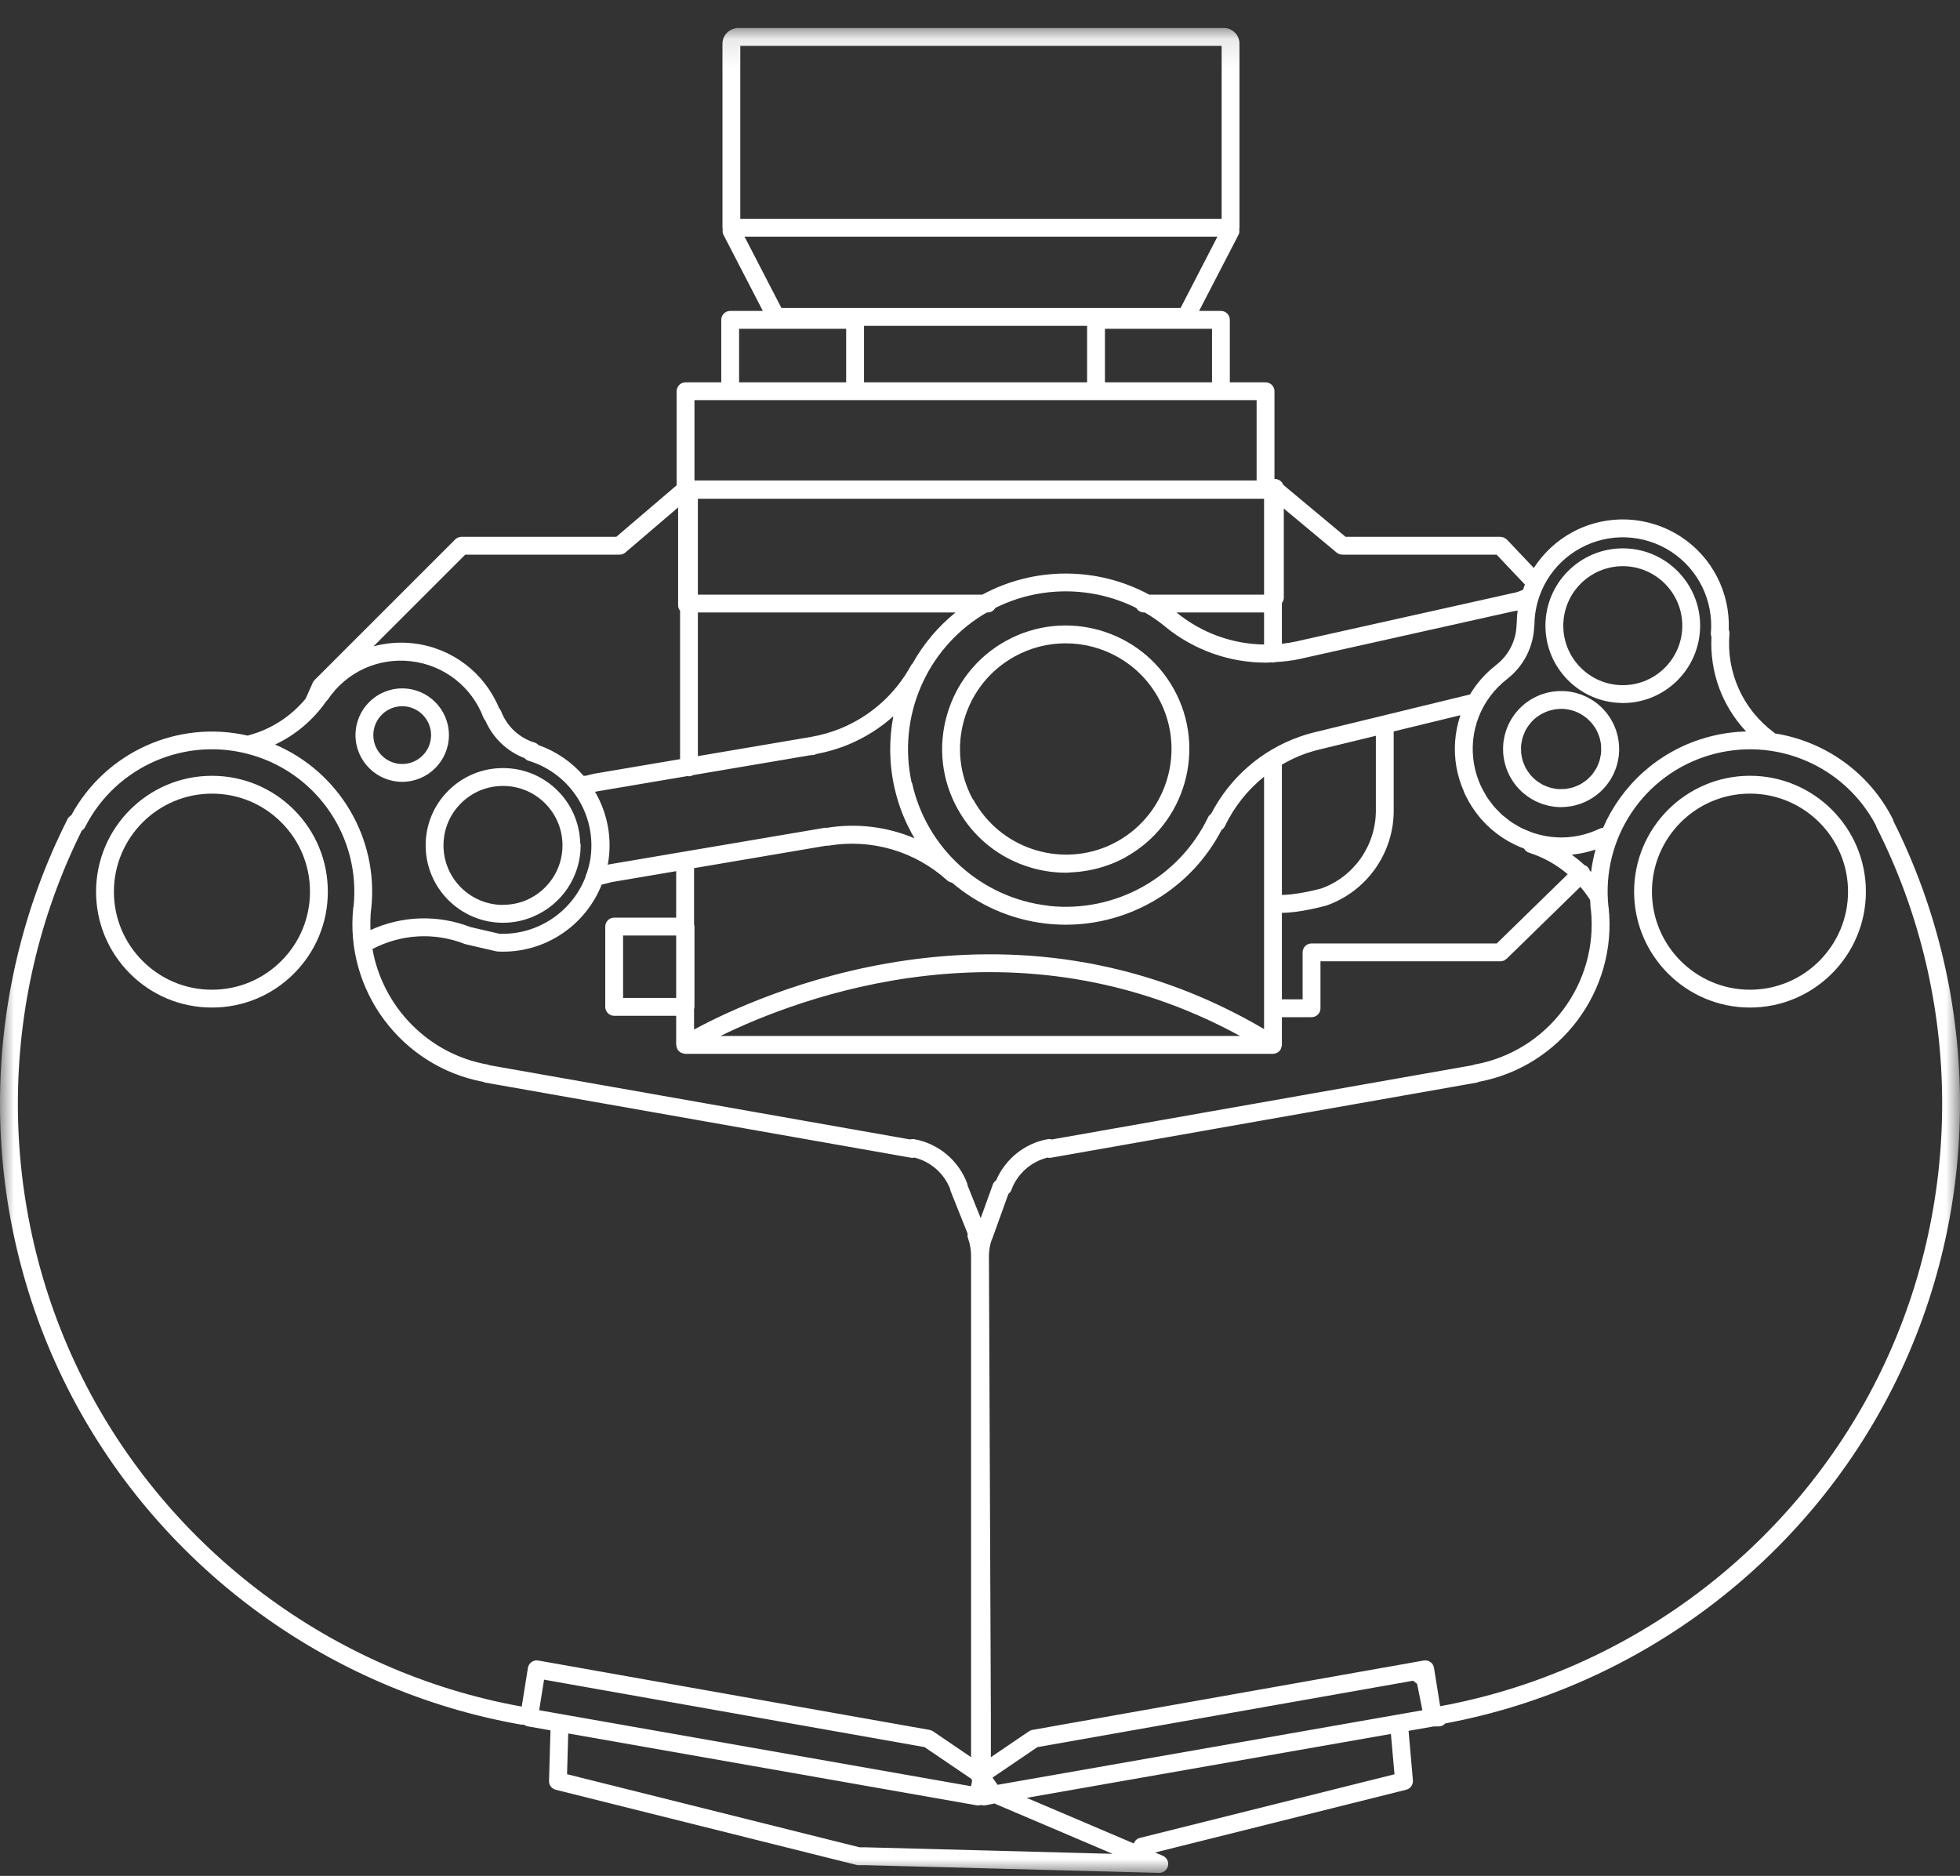 <svg xmlns="http://www.w3.org/2000/svg" xmlns:xlink="http://www.w3.org/1999/xlink" width="70" height="67" viewBox="0 0 70 67"><rect x="0" y="0" width="70" height="67" fill="#333333" stroke="none"/><defs><polygon id="grabgreifer-icon-a" points="0 .107 70 .107 70 66 0 66"></polygon></defs><g fill="none" fill-rule="evenodd"><path fill="#FFF" d="M39.904,30.051 C39.9,30.053 39.896,30.055 39.892,30.057 C39.781,30.119 39.667,30.175 39.551,30.225 C37.795,30.972 35.716,30.283 34.771,28.577 C34.762,28.561 34.748,28.551 34.736,28.536 C34.268,27.664 34.159,26.663 34.433,25.71 C34.712,24.741 35.351,23.938 36.234,23.449 C36.812,23.129 37.439,22.977 38.057,22.977 C39.387,22.977 40.679,23.68 41.368,24.924 C42.375,26.742 41.717,29.039 39.904,30.051 M35.925,22.891 C34.894,23.463 34.146,24.401 33.821,25.534 C33.495,26.668 33.63,27.86 34.201,28.891 C34.772,29.923 35.711,30.67 36.844,30.996 C37.249,31.112 37.66,31.17 38.069,31.17 C38.145,31.17 38.22,31.159 38.297,31.155 C38.337,31.153 38.377,31.151 38.418,31.148 C38.536,31.138 38.653,31.125 38.771,31.105 C38.862,31.091 38.953,31.073 39.044,31.053 C39.106,31.039 39.17,31.025 39.231,31.007 C39.374,30.968 39.514,30.923 39.654,30.869 C39.667,30.865 39.678,30.861 39.691,30.856 C39.868,30.786 40.043,30.705 40.214,30.61 C40.217,30.608 40.219,30.604 40.224,30.601 C42.336,29.415 43.1,26.737 41.925,24.615 C40.746,22.486 38.054,21.713 35.925,22.891"></path><g transform="translate(0 .893)"><mask id="grabgreifer-icon-b" fill="#fff"><use xlink:href="#grabgreifer-icon-a"></use></mask><path fill="#FFF" d="M67.064,48.311 C64.002,54.436 58.167,58.813 51.434,60.047 L51.215,58.679 C51.203,58.594 51.156,58.519 51.086,58.469 C51.016,58.419 50.929,58.4 50.846,58.415 L36.873,60.893 C36.828,60.901 36.785,60.918 36.749,60.943 L35.388,61.867 L35.388,60.385 C35.388,60.383 35.389,60.382 35.389,60.38 C35.389,60.379 35.388,60.377 35.388,60.376 L35.319,43.997 C35.319,43.991 35.316,43.986 35.316,43.98 C35.316,43.974 35.319,43.969 35.319,43.963 C35.319,43.768 35.355,43.576 35.416,43.39 C35.422,43.376 35.431,43.364 35.438,43.349 L36.014,41.751 C36.059,41.715 36.097,41.668 36.12,41.61 C36.331,41.03 36.822,40.598 37.414,40.451 C37.435,40.456 37.456,40.462 37.478,40.462 C37.498,40.462 37.516,40.461 37.535,40.457 L52.746,37.773 C52.772,37.769 52.792,37.756 52.815,37.746 C55.739,37.199 57.772,34.474 57.45,31.51 C57.45,31.502 57.446,31.496 57.444,31.488 C57.185,29.05 58.703,26.776 61.054,26.08 C63.388,25.388 65.873,26.444 67.001,28.592 C67.004,28.606 67.004,28.622 67.011,28.636 C70.129,34.788 70.148,42.143 67.064,48.311 L67.064,48.311 Z M35.627,62.854 L35.447,62.597 L37.05,61.508 L50.469,59.136 L50.611,59.249 L50.8,60.192 L35.627,62.854 Z M49.803,62.478 L40.706,64.752 C40.602,64.779 40.528,64.855 40.492,64.948 L36.666,63.319 L49.675,61.037 L49.803,62.478 Z M30.939,65.087 L30.703,65.087 L20.252,62.475 L20.294,61.02 L34.877,63.586 C34.895,63.589 34.913,63.591 34.931,63.591 C34.968,63.591 35.002,63.584 35.036,63.572 C35.069,63.583 35.103,63.59 35.138,63.59 C35.16,63.59 35.179,63.588 35.2,63.584 L35.514,63.522 L39.736,65.319 L30.939,65.087 Z M2.938,48.315 C-0.124,42.192 -0.127,34.899 2.921,28.774 C2.966,28.745 3.007,28.707 3.034,28.656 C4.144,26.464 6.66,25.38 9.015,26.079 C11.367,26.776 12.883,29.049 12.627,31.487 C12.624,31.496 12.62,31.502 12.618,31.511 C12.3,34.475 14.335,37.2 17.258,37.747 C17.279,37.756 17.299,37.768 17.323,37.772 L32.536,40.457 C32.554,40.461 32.574,40.462 32.592,40.462 C32.614,40.462 32.633,40.456 32.656,40.451 C33.236,40.595 33.718,41.014 33.935,41.577 C33.94,41.598 33.94,41.618 33.947,41.639 L34.559,43.17 C34.55,43.222 34.55,43.276 34.571,43.33 C34.645,43.535 34.681,43.748 34.681,43.962 L34.681,43.963 L34.681,43.963 C34.681,43.97 34.685,43.975 34.685,43.981 C34.685,43.987 34.681,43.992 34.681,43.998 L34.681,60.381 L34.681,60.381 L34.681,61.867 L33.322,60.943 C33.285,60.918 33.242,60.901 33.199,60.893 L19.224,58.415 C19.14,58.4 19.053,58.419 18.983,58.469 C18.915,58.519 18.867,58.594 18.854,58.679 L18.633,60.06 C11.876,58.844 6.011,54.459 2.938,48.315 L2.938,48.315 Z M22.128,18.917 C22.204,18.917 22.277,18.89 22.335,18.841 L24.218,17.231 L24.218,18.805 L24.218,18.805 L24.218,20.732 C24.218,20.804 24.247,20.868 24.288,20.921 L24.288,26.221 L21.192,26.746 C21.184,26.748 21.177,26.753 21.169,26.755 C21.166,26.756 21.162,26.754 21.157,26.756 L20.919,26.815 L20.841,26.815 C20.421,26.328 19.872,25.945 19.233,25.72 C19.195,25.681 19.151,25.647 19.096,25.63 C18.547,25.466 18.102,25.049 17.899,24.515 C17.883,24.472 17.858,24.436 17.828,24.405 C17.302,23.133 16.142,22.247 14.768,22.086 C14.28,22.029 13.797,22.069 13.341,22.191 L16.616,18.917 L22.128,18.917 Z M24.802,13.399 L26.078,13.399 L30.54,13.399 L39.142,13.399 L43.605,13.399 L44.879,13.399 L44.879,16.267 L24.802,16.267 L24.802,13.399 Z M26.396,12.762 L30.22,12.762 L30.22,10.85 L26.396,10.85 L26.396,12.762 Z M43.48,7.559 L42.163,10.108 L27.909,10.108 L26.59,7.559 L43.48,7.559 Z M26.439,6.922 L43.63,6.922 L43.63,0.745 L26.439,0.745 L26.439,6.922 Z M30.858,12.762 L38.825,12.762 L38.825,10.746 L30.858,10.746 L30.858,12.762 Z M39.462,12.762 L43.286,12.762 L43.286,10.85 L39.462,10.85 L39.462,12.762 Z M45.85,17.271 L47.737,18.843 C47.794,18.891 47.867,18.917 47.941,18.917 L53.45,18.917 L54.461,19.985 C54.434,20.045 54.416,20.109 54.395,20.171 C54.298,20.215 54.202,20.251 54.099,20.278 C54.093,20.279 54.086,20.277 54.081,20.278 L46.37,21.999 C46.367,22 46.364,22.002 46.361,22.003 L46.358,22.004 C46.356,22.004 46.355,22.005 46.355,22.005 C46.352,22.006 46.35,22.005 46.349,22.006 C46.16,22.048 45.971,22.079 45.782,22.1 L45.782,20.665 L45.782,20.663 L45.782,20.662 L45.782,20.646 C45.822,20.593 45.85,20.529 45.85,20.457 L45.85,18.805 L45.85,17.428 L45.85,17.428 L45.85,17.271 Z M11.652,24.152 C11.675,24.133 11.695,24.112 11.713,24.086 C12.043,23.597 12.495,23.221 13.008,22.985 C13.521,22.752 14.097,22.656 14.681,22.725 C15.857,22.861 16.848,23.634 17.267,24.741 C17.284,24.78 17.306,24.813 17.334,24.842 C17.599,25.459 18.108,25.946 18.735,26.185 C18.771,26.226 18.816,26.261 18.873,26.278 C20.399,26.737 21.346,28.268 21.076,29.838 C21.049,29.986 21.011,30.128 20.966,30.267 C20.96,30.276 20.957,30.286 20.953,30.296 C20.945,30.312 20.939,30.33 20.933,30.347 C20.927,30.36 20.924,30.374 20.919,30.387 L20.919,30.389 C20.915,30.405 20.91,30.421 20.907,30.438 C20.427,31.677 19.192,32.51 17.835,32.457 L16.805,32.219 C15.636,31.767 14.36,31.811 13.232,32.325 C13.223,32.083 13.226,31.839 13.252,31.592 C13.252,31.583 13.258,31.577 13.258,31.568 C13.531,29.044 12.111,26.678 9.825,25.7 C10.556,25.356 11.187,24.823 11.652,24.152 L11.652,24.152 Z M24.924,20.982 L28.87,20.982 C28.872,20.982 28.875,20.983 28.877,20.983 C28.877,20.983 28.878,20.982 28.881,20.982 L34.127,20.982 C33.495,21.493 32.977,22.114 32.59,22.806 C32.575,22.824 32.556,22.838 32.544,22.86 C31.983,23.891 31.102,24.676 30.046,25.115 C29.695,25.259 29.326,25.366 28.942,25.431 C28.936,25.433 28.93,25.437 28.924,25.438 C28.918,25.439 28.91,25.436 28.902,25.438 L24.924,26.113 L24.924,20.982 Z M42.029,20.991 C42.023,20.986 42.017,20.986 42.011,20.982 L45.145,20.982 L45.145,22.127 C44.017,22.11 42.925,21.72 42.029,20.991 L42.029,20.991 Z M24.924,20.345 L24.924,16.921 L45.145,16.921 L45.145,20.345 L41.042,20.345 C39.2,19.35 36.956,19.333 35.084,20.345 L24.924,20.345 Z M47.185,25.861 C47.188,25.86 47.19,25.86 47.191,25.86 L49.138,25.387 L49.138,28.029 C49.138,28.035 49.141,28.04 49.141,28.046 C49.141,28.052 49.138,28.057 49.138,28.063 C49.136,29.311 48.346,30.429 47.191,30.839 C46.828,30.94 46.203,31.068 45.782,31.071 L45.782,26.417 C46.056,26.259 46.343,26.12 46.648,26.014 C46.824,25.953 47.002,25.903 47.185,25.861 L47.185,25.861 Z M31.904,24.691 C31.747,25.516 31.752,26.38 31.944,27.235 C32.089,27.885 32.334,28.495 32.661,29.048 C31.683,28.634 30.599,28.499 29.518,28.675 C29.497,28.674 29.476,28.669 29.453,28.673 L21.744,29.981 C21.735,29.982 21.727,29.988 21.718,29.99 C21.715,29.991 21.71,29.99 21.706,29.991 L21.698,29.993 C21.703,29.976 21.712,29.96 21.715,29.942 C21.872,29.033 21.688,28.137 21.252,27.389 L21.294,27.378 L24.561,26.824 C24.576,26.826 24.59,26.833 24.607,26.833 C24.662,26.833 24.71,26.815 24.756,26.79 L28.97,26.076 L29.012,26.076 C29.064,26.076 29.111,26.06 29.155,26.038 C29.549,25.962 29.93,25.853 30.291,25.703 C30.884,25.458 31.428,25.116 31.904,24.691 L31.904,24.691 Z M44.288,36.108 L25.732,36.108 C28.534,34.734 36.313,31.751 44.288,36.108 L44.288,36.108 Z M24.788,35.878 L24.788,35.146 C24.794,35.121 24.802,35.096 24.802,35.069 L24.802,32.201 C24.802,32.173 24.794,32.149 24.788,32.124 L24.788,30.114 L29.515,29.311 C29.535,29.312 29.555,29.317 29.576,29.313 C31.123,29.053 32.673,29.506 33.836,30.557 C33.883,30.6 33.94,30.621 33.998,30.63 C34.926,31.423 36.086,31.949 37.356,32.094 C37.593,32.121 37.83,32.134 38.063,32.134 C40.389,32.134 42.545,30.835 43.629,28.747 C43.678,28.716 43.719,28.671 43.746,28.615 C44.081,27.916 44.562,27.317 45.145,26.848 L45.145,35.119 L45.145,35.861 C35.987,30.478 26.954,34.705 24.788,35.878 L24.788,35.878 Z M22.253,34.75 L24.149,34.75 L24.149,32.52 L22.253,32.52 L22.253,34.75 Z M56.825,30.25 C56.809,30.233 56.794,30.217 56.776,30.2 C56.761,30.156 56.739,30.114 56.706,30.078 C56.67,30.042 56.629,30.019 56.586,30.003 C56.444,29.87 56.292,29.749 56.135,29.634 C56.422,29.604 56.708,29.543 56.983,29.45 C56.911,29.711 56.859,29.978 56.825,30.25 L56.825,30.25 Z M52.017,26.514 C52.071,26.822 52.166,27.114 52.288,27.392 C52.291,27.4 52.291,27.41 52.294,27.419 C52.301,27.436 52.31,27.452 52.319,27.469 C52.334,27.499 52.347,27.529 52.364,27.559 C52.425,27.684 52.493,27.805 52.569,27.92 C52.586,27.948 52.603,27.974 52.623,28 C52.703,28.118 52.788,28.23 52.879,28.337 C52.895,28.356 52.913,28.374 52.929,28.394 C53.029,28.504 53.133,28.61 53.245,28.708 C53.258,28.719 53.27,28.73 53.285,28.741 C53.404,28.844 53.529,28.939 53.66,29.025 C53.669,29.031 53.675,29.036 53.684,29.041 C53.822,29.131 53.967,29.212 54.117,29.283 C54.121,29.286 54.127,29.288 54.132,29.29 C54.23,29.336 54.33,29.378 54.431,29.416 C54.469,29.484 54.532,29.539 54.611,29.564 C55.123,29.725 55.587,29.989 55.99,30.331 L53.456,32.804 L46.84,32.804 C46.664,32.804 46.522,32.946 46.522,33.123 L46.522,34.8 L45.782,34.8 L45.782,31.71 C46.428,31.706 47.255,31.482 47.382,31.446 C48.812,30.94 49.775,29.581 49.775,28.064 C49.775,28.058 49.772,28.052 49.772,28.046 C49.772,28.04 49.775,28.035 49.775,28.029 L49.775,25.231 L52.157,24.652 C51.959,25.24 51.904,25.877 52.017,26.514 L52.017,26.514 Z M53.434,22.856 C53.432,22.858 53.431,22.86 53.431,22.861 C53.047,23.158 52.733,23.518 52.495,23.918 C52.484,23.919 52.474,23.917 52.465,23.919 L47.084,25.228 C47.083,25.228 47.081,25.228 47.08,25.228 C47.072,25.23 47.063,25.233 47.056,25.235 L47.053,25.236 L47.051,25.236 C46.843,25.284 46.638,25.342 46.438,25.412 C45.062,25.889 43.931,26.87 43.252,28.177 C43.209,28.207 43.17,28.244 43.147,28.294 C42.115,30.447 39.836,31.716 37.465,31.463 C37.458,31.461 37.45,31.457 37.441,31.456 C35.057,31.185 33.102,29.43 32.578,27.09 C32.574,27.071 32.562,27.057 32.554,27.04 C32.056,24.716 33.072,22.323 35.096,21.07 C35.147,21.038 35.2,21.012 35.252,20.982 L35.276,20.982 C35.394,20.982 35.492,20.915 35.547,20.82 C37.142,20.024 39.01,20.037 40.581,20.822 C40.636,20.915 40.734,20.982 40.852,20.982 L40.885,20.982 C41.133,21.125 41.371,21.29 41.599,21.473 C41.605,21.478 41.608,21.485 41.614,21.49 C42.648,22.331 43.911,22.774 45.209,22.774 C45.279,22.774 45.347,22.765 45.417,22.762 C45.432,22.765 45.447,22.771 45.462,22.771 C45.492,22.771 45.517,22.762 45.544,22.755 C45.855,22.737 46.166,22.702 46.475,22.632 C46.48,22.631 46.483,22.629 46.486,22.628 C46.486,22.627 46.487,22.627 46.489,22.627 C46.492,22.626 46.495,22.627 46.496,22.626 L54.103,20.928 C54.124,20.928 54.145,20.926 54.166,20.922 C54.178,20.919 54.19,20.914 54.203,20.911 C54.181,21.059 54.172,21.209 54.169,21.36 C54.167,21.371 54.163,21.38 54.163,21.391 C54.16,21.962 53.889,22.51 53.434,22.856 L53.434,22.856 Z M19.256,60.19 L19.431,59.099 L33.02,61.508 L34.702,62.65 L34.715,62.728 L34.679,62.904 L19.256,60.19 Z M52.644,37.132 C52.623,37.136 52.608,37.146 52.59,37.153 L37.569,39.804 C37.525,39.791 37.475,39.785 37.425,39.793 C36.599,39.939 35.906,40.499 35.575,41.266 C35.525,41.302 35.48,41.349 35.459,41.412 L35.025,42.616 L34.557,41.449 C34.554,41.429 34.556,41.41 34.548,41.391 C34.245,40.559 33.514,39.946 32.644,39.793 C32.593,39.785 32.545,39.791 32.502,39.804 L17.48,37.153 C17.462,37.146 17.447,37.136 17.427,37.132 C15.281,36.755 13.666,35.058 13.302,33.003 C14.325,32.468 15.514,32.396 16.595,32.821 C16.61,32.827 16.625,32.831 16.64,32.834 L17.72,33.084 C17.738,33.089 17.758,33.091 17.776,33.092 C19.424,33.176 20.901,32.184 21.488,30.703 L21.848,30.612 L24.149,30.222 L24.149,31.882 L21.934,31.882 C21.759,31.882 21.616,32.025 21.616,32.201 L21.616,35.069 C21.616,35.245 21.759,35.388 21.934,35.388 L24.149,35.388 L24.149,36.427 C24.149,36.436 24.154,36.443 24.155,36.452 C24.157,36.473 24.162,36.493 24.168,36.513 C24.174,36.535 24.18,36.555 24.191,36.574 C24.195,36.582 24.195,36.59 24.2,36.597 C24.206,36.607 24.215,36.612 24.223,36.621 C24.236,36.639 24.252,36.655 24.268,36.669 C24.284,36.682 24.299,36.692 24.317,36.701 C24.334,36.711 24.352,36.72 24.373,36.726 C24.393,36.732 24.413,36.736 24.434,36.739 C24.447,36.74 24.457,36.746 24.468,36.746 L45.462,36.746 L45.464,36.745 C45.502,36.745 45.538,36.736 45.574,36.723 C45.581,36.72 45.589,36.718 45.596,36.714 C45.629,36.699 45.66,36.68 45.684,36.655 C45.69,36.65 45.693,36.645 45.697,36.641 C45.709,36.626 45.722,36.613 45.733,36.596 C45.739,36.588 45.739,36.581 45.742,36.573 C45.752,36.554 45.758,36.534 45.764,36.513 C45.77,36.492 45.776,36.472 45.778,36.451 C45.778,36.442 45.782,36.436 45.782,36.427 L45.782,35.437 L46.84,35.437 C47.017,35.437 47.16,35.295 47.16,35.119 L47.16,33.441 L53.586,33.441 C53.627,33.441 53.669,33.433 53.708,33.416 C53.731,33.407 53.752,33.39 53.773,33.374 C53.785,33.365 53.797,33.361 53.809,33.351 L53.812,33.348 L56.443,30.78 C56.569,30.929 56.687,31.087 56.791,31.254 C56.797,31.359 56.8,31.463 56.81,31.568 C56.812,31.577 56.816,31.583 56.818,31.591 C57.097,34.239 55.266,36.671 52.644,37.132 L52.644,37.132 Z M56.461,18.675 C57.483,18.125 58.718,18.179 59.69,18.815 C60.658,19.451 61.2,20.564 61.103,21.72 C61.099,21.768 61.108,21.812 61.123,21.854 C61.06,23.12 61.51,24.328 62.362,25.233 C61.867,25.245 61.367,25.322 60.873,25.468 C59.203,25.963 57.908,27.165 57.252,28.675 C57.209,28.676 57.166,28.686 57.126,28.706 C56.645,28.936 56.111,29.044 55.581,29.013 C55.301,28.998 55.032,28.943 54.776,28.86 C54.684,28.83 54.596,28.793 54.508,28.755 C54.464,28.736 54.419,28.72 54.374,28.699 C54.291,28.659 54.212,28.611 54.133,28.564 C54.09,28.538 54.044,28.514 53.999,28.484 C53.931,28.44 53.87,28.389 53.807,28.339 C53.757,28.3 53.706,28.263 53.657,28.221 C53.608,28.177 53.563,28.127 53.517,28.081 C53.462,28.025 53.406,27.972 53.355,27.912 C53.321,27.871 53.291,27.826 53.257,27.783 C53.203,27.712 53.147,27.641 53.097,27.564 C53.072,27.523 53.05,27.48 53.026,27.437 C52.977,27.355 52.931,27.272 52.891,27.185 C52.778,26.939 52.693,26.679 52.645,26.404 C52.44,25.239 52.898,24.069 53.839,23.35 C53.842,23.348 53.843,23.344 53.846,23.342 C54.419,22.892 54.769,22.2 54.794,21.471 C54.794,21.462 54.8,21.455 54.8,21.446 C54.803,20.286 55.438,19.225 56.461,18.675 L56.461,18.675 Z M67.623,28.434 C67.618,28.412 67.615,28.389 67.603,28.367 C66.751,26.681 65.156,25.579 63.386,25.301 C63.377,25.292 63.373,25.281 63.361,25.273 C62.245,24.445 61.648,23.124 61.766,21.74 C61.77,21.688 61.758,21.64 61.742,21.595 C61.791,20.271 61.154,19.013 60.039,18.282 C58.873,17.517 57.386,17.453 56.16,18.113 C55.586,18.422 55.12,18.868 54.779,19.393 L53.818,18.379 C53.816,18.377 53.815,18.377 53.813,18.375 C53.797,18.36 53.779,18.351 53.761,18.339 C53.745,18.328 53.73,18.313 53.711,18.306 C53.703,18.302 53.693,18.302 53.684,18.299 C53.654,18.29 53.623,18.281 53.59,18.28 C53.589,18.28 53.587,18.28 53.586,18.28 L48.056,18.28 L45.833,16.426 C45.788,16.303 45.669,16.214 45.532,16.214 L45.517,16.214 L45.517,13.081 C45.517,12.905 45.374,12.762 45.197,12.762 L43.922,12.762 L43.922,10.531 C43.922,10.355 43.781,10.212 43.605,10.212 L42.825,10.212 L44.233,7.491 C44.266,7.426 44.27,7.357 44.258,7.29 C44.26,7.273 44.267,7.258 44.267,7.241 L44.267,0.701 C44.267,0.695 44.264,0.69 44.264,0.684 C44.264,0.678 44.267,0.673 44.267,0.667 C44.267,0.358 44.017,0.107 43.709,0.107 C43.703,0.107 43.697,0.11 43.691,0.111 C43.684,0.11 43.679,0.107 43.673,0.107 L26.328,0.107 C26.316,0.107 26.305,0.113 26.294,0.114 C26.264,0.118 26.236,0.123 26.209,0.131 C26.206,0.132 26.204,0.132 26.201,0.133 C25.971,0.203 25.802,0.414 25.802,0.667 C25.802,0.673 25.805,0.678 25.805,0.684 C25.805,0.69 25.802,0.695 25.802,0.701 L25.802,7.241 C25.802,7.258 25.809,7.273 25.812,7.29 C25.8,7.357 25.805,7.426 25.837,7.491 L27.244,10.212 L26.078,10.212 C25.901,10.212 25.759,10.355 25.759,10.531 L25.759,12.762 L24.485,12.762 C24.308,12.762 24.166,12.905 24.166,13.081 L24.166,16.439 L22.011,18.28 L16.483,18.28 C16.442,18.28 16.401,18.288 16.363,18.304 C16.323,18.32 16.288,18.344 16.258,18.373 L11.233,23.397 C11.207,23.425 11.184,23.457 11.168,23.494 L10.916,24.061 C10.464,24.606 9.877,25.022 9.213,25.265 C9.101,25.305 8.986,25.341 8.87,25.372 C8.867,25.372 8.867,25.374 8.864,25.374 C8.861,25.375 8.86,25.376 8.857,25.376 C8.854,25.377 8.851,25.38 8.848,25.381 C6.354,24.808 3.776,25.962 2.546,28.225 C2.495,28.254 2.449,28.294 2.418,28.352 C-0.788,34.683 -0.807,42.252 2.369,48.6 C5.543,54.948 11.614,59.472 18.602,60.703 C18.622,60.706 18.64,60.707 18.659,60.707 C18.672,60.707 18.686,60.702 18.701,60.7 C18.709,60.706 18.715,60.714 18.723,60.719 C18.735,60.727 18.752,60.729 18.765,60.736 C18.79,60.746 18.811,60.759 18.837,60.764 L19.66,60.909 L19.608,62.712 C19.602,62.862 19.703,62.994 19.849,63.031 L30.587,65.715 C30.611,65.722 30.637,65.725 30.665,65.725 L30.93,65.725 L41.394,66 L41.403,66 C41.551,66 41.681,65.896 41.714,65.749 C41.746,65.6 41.669,65.448 41.528,65.388 L41.254,65.272 L50.221,63.03 C50.373,62.992 50.474,62.849 50.461,62.693 L50.306,60.926 L51.205,60.769 L51.383,60.769 C51.477,60.769 51.559,60.726 51.618,60.661 C58.517,59.374 64.495,54.879 67.635,48.596 C70.793,42.277 70.787,34.748 67.623,28.434 L67.623,28.434 Z" mask="url(#grabgreifer-icon-b)"></path></g><path fill="#FFF" d="M62.499 35.349C60.569 35.349 58.998 33.778 58.998 31.847L58.998 31.847C58.999 29.916 60.57 28.345 62.5 28.345 64.432 28.346 66.002 29.917 66.001 31.847 66.001 33.778 64.431 35.349 62.499 35.349M62.5 27.708C60.219 27.708 58.361 29.564 58.361 31.846L58.361 31.847C58.361 34.129 60.217 35.986 62.499 35.986 64.781 35.986 66.639 34.129 66.639 31.847 66.64 29.565 64.783 27.708 62.5 27.708M10.046 34.322C9.385 34.984 8.506 35.349 7.57 35.349L7.569 35.349C6.635 35.349 5.756 34.984 5.095 34.324 4.433 33.663 4.068 32.782 4.068 31.848L4.068 31.848C4.068 29.916 5.639 28.346 7.569 28.346L7.57 28.346C8.505 28.346 9.384 28.709 10.045 29.37 10.707 30.032 11.071 30.91 11.071 31.846 11.071 32.782 10.708 33.661 10.046 34.322M7.57 27.709L7.569 27.709C5.287 27.709 3.431 29.566 3.431 31.848L3.431 31.849C3.431 32.953 3.861 33.992 4.644 34.775 5.426 35.556 6.464 35.986 7.569 35.986L7.57 35.986C8.676 35.986 9.716 35.556 10.497 34.773 11.278 33.992 11.709 32.952 11.708 31.846 11.708 30.741 11.277 29.701 10.496 28.919 9.714 28.139 8.676 27.709 7.57 27.709M57.957 20.222C59.129 20.222 60.082 21.176 60.082 22.347L60.082 22.348C60.082 23.519 59.129 24.472 57.957 24.472 56.785 24.472 55.831 23.518 55.832 22.347 55.832 21.176 56.785 20.222 57.957 20.222M57.91 25.107C57.914 25.108 57.918 25.11 57.922 25.11 57.925 25.11 57.927 25.108 57.93 25.108 57.938 25.108 57.947 25.11 57.957 25.11 59.48 25.11 60.719 23.871 60.719 22.348L60.719 22.347C60.719 20.824 59.48 19.585 57.957 19.585 56.434 19.585 55.194 20.824 55.194 22.347 55.194 23.854 56.408 25.081 57.91 25.107M17.963 28.071L17.965 28.071C18.531 28.071 19.065 28.291 19.466 28.692 19.867 29.093 20.089 29.627 20.089 30.195L20.089 30.195C20.089 31.072 19.555 31.826 18.795 32.151 18.543 32.257 18.267 32.315 17.977 32.316 17.969 32.316 17.962 32.32 17.954 32.32 16.787 32.315 15.839 31.364 15.839 30.196 15.839 29.628 16.06 29.094 16.461 28.693 16.862 28.292 17.396 28.071 17.963 28.071M15.202 30.196C15.202 31.719 16.442 32.958 17.965 32.958 18.347 32.958 18.711 32.879 19.042 32.738 20.037 32.32 20.738 31.335 20.738 30.19 20.738 30.161 20.73 30.134 20.722 30.107 20.7 29.402 20.418 28.742 19.916 28.241 19.395 27.72 18.702 27.433 17.965 27.433L17.963 27.433C17.225 27.433 16.531 27.721 16.01 28.242 15.488 28.764 15.201 29.458 15.202 30.196M57.161 27.01C57.152 27.061 57.142 27.111 57.129 27.159 57.114 27.208 57.095 27.255 57.075 27.302 57.059 27.341 57.044 27.38 57.024 27.417 57 27.464 56.971 27.508 56.941 27.551 56.918 27.586 56.895 27.622 56.869 27.655 56.839 27.692 56.806 27.725 56.772 27.759 56.74 27.791 56.708 27.824 56.674 27.854 56.637 27.884 56.597 27.911 56.557 27.937 56.521 27.962 56.486 27.987 56.448 28.008 56.4 28.034 56.349 28.055 56.3 28.076 56.265 28.091 56.229 28.107 56.193 28.118 56.143 28.135 56.092 28.144 56.041 28.155 55.998 28.163 55.956 28.174 55.911 28.179 55.87 28.183 55.828 28.182 55.787 28.183 55.731 28.185 55.677 28.186 55.62 28.18 55.581 28.177 55.543 28.169 55.504 28.162 55.45 28.152 55.396 28.142 55.346 28.127 55.3 28.113 55.256 28.095 55.212 28.077 55.17 28.059 55.127 28.042 55.087 28.021 55.045 27.999 55.007 27.973 54.968 27.948 54.927 27.921 54.885 27.894 54.847 27.863 54.817 27.839 54.791 27.811 54.763 27.785 54.723 27.746 54.683 27.708 54.648 27.665 54.625 27.637 54.605 27.606 54.584 27.576 54.553 27.532 54.521 27.487 54.495 27.439 54.474 27.401 54.458 27.36 54.44 27.319 54.422 27.275 54.402 27.232 54.388 27.187 54.373 27.141 54.364 27.095 54.354 27.049 54.345 27.002 54.334 26.956 54.328 26.909 54.324 26.867 54.325 26.826 54.324 26.784 54.322 26.73 54.321 26.676 54.326 26.621 54.33 26.579 54.339 26.537 54.347 26.494 54.355 26.446 54.364 26.397 54.378 26.35 54.392 26.302 54.412 26.255 54.432 26.207 54.448 26.167 54.464 26.125 54.484 26.086 54.498 26.059 54.514 26.034 54.528 26.01 54.559 25.959 54.594 25.909 54.631 25.863 54.645 25.844 54.659 25.824 54.676 25.807 54.729 25.745 54.789 25.687 54.854 25.634 54.872 25.62 54.891 25.609 54.909 25.595 54.95 25.566 54.991 25.538 55.034 25.513 55.063 25.496 55.094 25.481 55.124 25.466 55.157 25.449 55.191 25.434 55.225 25.421 55.261 25.407 55.296 25.394 55.332 25.383 55.366 25.372 55.401 25.364 55.435 25.356 55.471 25.348 55.506 25.34 55.541 25.334 55.598 25.326 55.655 25.322 55.712 25.32 55.726 25.32 55.741 25.317 55.755 25.317 55.81 25.317 55.865 25.32 55.921 25.326 55.922 25.327 55.922 25.327 55.923 25.327 56.009 25.337 56.092 25.357 56.173 25.381 56.185 25.385 56.199 25.388 56.212 25.392 56.281 25.416 56.349 25.447 56.413 25.48 56.461 25.505 56.505 25.534 56.549 25.563 56.584 25.587 56.62 25.609 56.652 25.636 56.687 25.664 56.719 25.696 56.751 25.727 56.787 25.762 56.824 25.798 56.856 25.837 56.884 25.87 56.907 25.906 56.932 25.941 56.96 25.982 56.988 26.022 57.012 26.065 57.036 26.111 57.057 26.159 57.077 26.209 57.092 26.245 57.108 26.281 57.12 26.318 57.137 26.37 57.147 26.424 57.158 26.476 57.166 26.517 57.176 26.557 57.18 26.598 57.184 26.644 57.184 26.69 57.184 26.736 57.185 26.785 57.186 26.834 57.182 26.884 57.178 26.927 57.169 26.968 57.161 27.01M57.827 26.749C57.827 26.709 57.826 26.668 57.823 26.627 57.821 26.594 57.818 26.563 57.814 26.531 57.811 26.5 57.807 26.469 57.803 26.439 57.797 26.397 57.789 26.355 57.779 26.313 57.775 26.292 57.77 26.272 57.765 26.251 57.753 26.203 57.739 26.155 57.723 26.107 57.721 26.098 57.719 26.089 57.716 26.079 57.713 26.072 57.71 26.065 57.707 26.058 57.69 26.012 57.673 25.968 57.653 25.923 57.643 25.902 57.635 25.881 57.625 25.86 57.608 25.825 57.59 25.791 57.571 25.757 57.555 25.726 57.538 25.697 57.52 25.668 57.506 25.644 57.49 25.621 57.474 25.598 57.45 25.561 57.425 25.526 57.398 25.49 57.392 25.483 57.388 25.475 57.382 25.468 57.374 25.458 57.365 25.449 57.357 25.44 57.328 25.405 57.299 25.37 57.266 25.336 57.25 25.318 57.232 25.301 57.216 25.283 57.187 25.256 57.158 25.228 57.129 25.201 57.103 25.179 57.078 25.158 57.053 25.137 57.029 25.119 57.006 25.1 56.981 25.082 56.946 25.057 56.911 25.033 56.875 25.01 56.857 24.998 56.839 24.987 56.82 24.975 56.778 24.95 56.736 24.927 56.693 24.906 56.683 24.9 56.674 24.894 56.664 24.889 56.656 24.885 56.648 24.883 56.64 24.88 56.597 24.859 56.552 24.84 56.506 24.822 56.484 24.814 56.464 24.805 56.442 24.798 56.403 24.784 56.363 24.772 56.323 24.761 56.294 24.753 56.265 24.744 56.235 24.737 56.203 24.73 56.17 24.723 56.137 24.717 56.1 24.71 56.065 24.704 56.029 24.699 56.017 24.697 56.007 24.695 55.996 24.694 55.975 24.691 55.956 24.691 55.936 24.69 55.9 24.687 55.864 24.684 55.828 24.682 55.792 24.681 55.756 24.681 55.72 24.682 55.692 24.682 55.664 24.683 55.637 24.684 55.591 24.687 55.545 24.692 55.499 24.697 55.482 24.699 55.466 24.701 55.449 24.703 55.394 24.712 55.34 24.722 55.286 24.735 55.278 24.737 55.269 24.738 55.262 24.74 55.204 24.754 55.146 24.771 55.09 24.79L55.072 24.796C55.017 24.815 54.964 24.837 54.91 24.861 54.901 24.865 54.891 24.869 54.883 24.873 54.835 24.895 54.789 24.919 54.743 24.945 54.726 24.954 54.71 24.964 54.693 24.973 54.656 24.995 54.62 25.019 54.584 25.043 54.56 25.059 54.537 25.076 54.515 25.093 54.499 25.104 54.483 25.114 54.469 25.126 54.454 25.137 54.442 25.149 54.429 25.161 54.403 25.181 54.379 25.203 54.354 25.225 54.328 25.249 54.302 25.274 54.277 25.3 54.256 25.321 54.235 25.343 54.215 25.365 54.187 25.395 54.161 25.426 54.137 25.457 54.121 25.477 54.105 25.497 54.09 25.517 54.062 25.554 54.036 25.592 54.012 25.631 54 25.648 53.989 25.665 53.978 25.683 53.953 25.726 53.929 25.77 53.906 25.814 53.901 25.824 53.894 25.833 53.89 25.843 53.886 25.851 53.884 25.86 53.88 25.867 53.86 25.909 53.842 25.951 53.825 25.994 53.816 26.017 53.807 26.041 53.799 26.065 53.786 26.1 53.775 26.135 53.765 26.171 53.755 26.205 53.745 26.239 53.737 26.273 53.731 26.3 53.725 26.326 53.721 26.353 53.712 26.396 53.704 26.439 53.698 26.483 53.697 26.493 53.695 26.502 53.693 26.511 53.692 26.524 53.692 26.535 53.691 26.547 53.686 26.595 53.683 26.643 53.682 26.692 53.682 26.714 53.681 26.736 53.682 26.759 53.682 26.803 53.682 26.847 53.685 26.892 53.687 26.918 53.689 26.945 53.692 26.971 53.697 27.01 53.702 27.049 53.709 27.088 53.714 27.118 53.72 27.149 53.725 27.179 53.733 27.214 53.741 27.248 53.751 27.282 53.759 27.314 53.767 27.345 53.778 27.377 53.783 27.394 53.787 27.411 53.793 27.427 53.799 27.446 53.807 27.463 53.814 27.481 53.824 27.507 53.834 27.533 53.845 27.559 53.862 27.6 53.881 27.64 53.9 27.679 53.908 27.696 53.917 27.711 53.925 27.727 53.95 27.775 53.977 27.821 54.006 27.866 54.011 27.873 54.015 27.88 54.019 27.886 54.053 27.938 54.088 27.988 54.126 28.035 54.127 28.037 54.129 28.039 54.13 28.041 54.17 28.091 54.212 28.139 54.256 28.185 54.258 28.188 54.261 28.19 54.263 28.193 54.305 28.236 54.348 28.278 54.394 28.318 54.402 28.324 54.411 28.331 54.419 28.338 54.459 28.371 54.5 28.404 54.542 28.434 54.56 28.447 54.579 28.46 54.598 28.472 54.632 28.495 54.666 28.517 54.701 28.538 54.729 28.555 54.759 28.571 54.789 28.586 54.807 28.596 54.825 28.607 54.844 28.616 54.853 28.621 54.863 28.624 54.872 28.629 54.917 28.65 54.964 28.669 55.01 28.687 55.034 28.696 55.058 28.706 55.083 28.715 55.124 28.729 55.167 28.74 55.21 28.752 55.241 28.76 55.271 28.771 55.303 28.778 55.307 28.779 55.312 28.779 55.317 28.78 55.461 28.811 55.606 28.828 55.752 28.828 55.76 28.828 55.766 28.826 55.773 28.826 55.871 28.825 55.966 28.817 56.06 28.802 56.076 28.8 56.093 28.799 56.109 28.796 56.209 28.779 56.306 28.753 56.4 28.722 56.409 28.718 56.419 28.718 56.429 28.715 56.44 28.71 56.451 28.705 56.463 28.7 56.493 28.69 56.523 28.677 56.554 28.665 56.587 28.651 56.62 28.637 56.652 28.621 56.67 28.613 56.687 28.603 56.705 28.594 56.963 28.461 57.187 28.278 57.368 28.053 57.373 28.047 57.379 28.041 57.384 28.034 57.408 28.004 57.431 27.971 57.453 27.939 57.47 27.915 57.486 27.891 57.503 27.867 57.517 27.843 57.531 27.819 57.546 27.794 57.565 27.76 57.586 27.724 57.604 27.688 57.608 27.679 57.613 27.672 57.617 27.663 57.624 27.65 57.629 27.637 57.635 27.624 57.652 27.585 57.669 27.547 57.684 27.507 57.694 27.482 57.704 27.456 57.713 27.431 57.724 27.397 57.735 27.363 57.745 27.328 57.755 27.295 57.764 27.262 57.771 27.228 57.778 27.201 57.783 27.175 57.789 27.147 57.797 27.106 57.804 27.066 57.809 27.024 57.81 27.014 57.812 27.005 57.814 26.995 57.815 26.983 57.815 26.971 57.816 26.959 57.821 26.913 57.824 26.866 57.826 26.82 57.827 26.796 57.827 26.773 57.827 26.749M14.365 25.224C14.933 25.224 15.396 25.687 15.396 26.256 15.396 26.825 14.933 27.287 14.365 27.287 13.796 27.287 13.333 26.825 13.333 26.256 13.333 25.687 13.796 25.224 14.365 25.224M14.365 27.924C15.285 27.924 16.033 27.176 16.033 26.256 16.033 25.335 15.285 24.587 14.365 24.587 13.444 24.587 12.696 25.335 12.696 26.256 12.696 27.176 13.444 27.924 14.365 27.924"></path></g></svg>